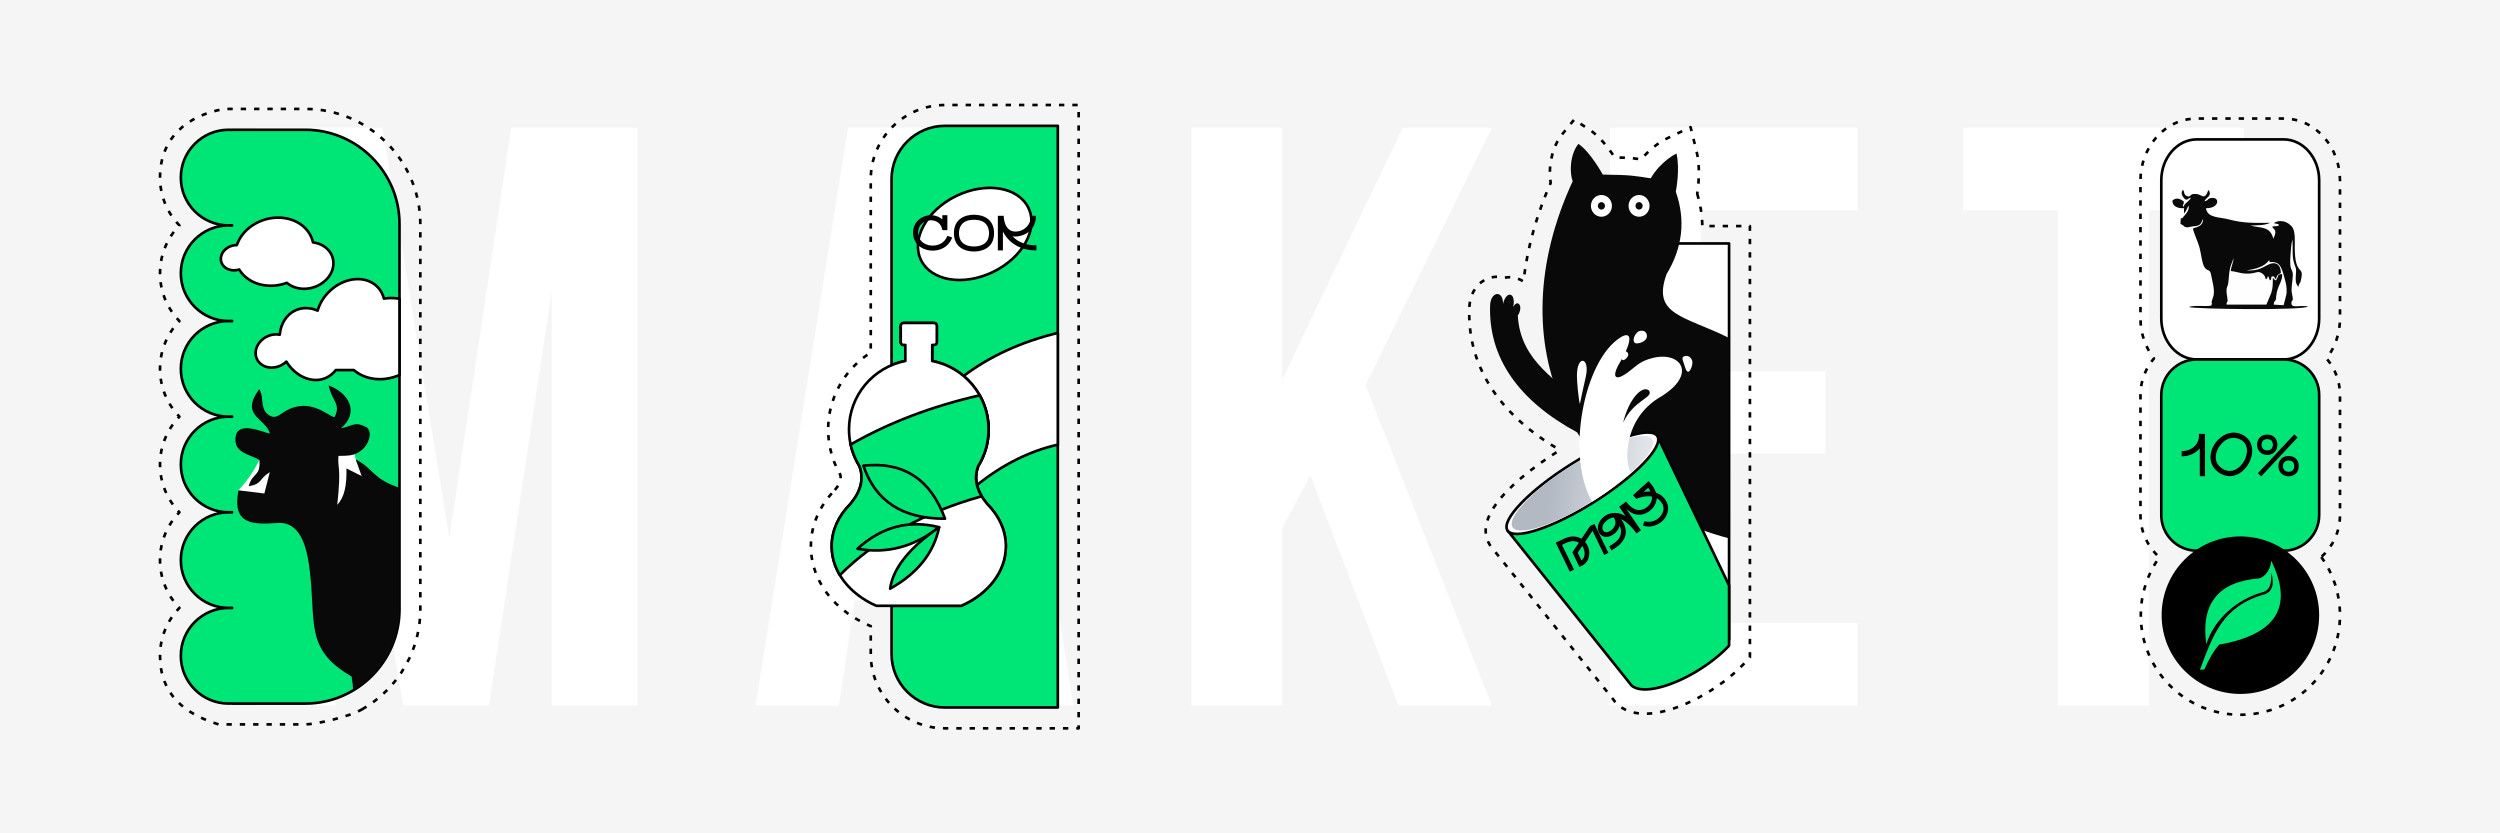 <?xml version="1.0" encoding="UTF-8"?> <svg xmlns="http://www.w3.org/2000/svg" xmlns:xlink="http://www.w3.org/1999/xlink" xmlns:xodm="http://www.corel.com/coreldraw/odm/2003" xml:space="preserve" width="635mm" height="211.667mm" version="1.1" style="shape-rendering:geometricPrecision; text-rendering:geometricPrecision; image-rendering:optimizeQuality; fill-rule:evenodd; clip-rule:evenodd" viewBox="0 0 63499.98 21166.66"> <defs> <style type="text/css"> .str0 {stroke:black;stroke-width:67.73;stroke-linejoin:round;stroke-miterlimit:22.926} .str1 {stroke:black;stroke-width:67.73;stroke-linejoin:round;stroke-miterlimit:22.926;stroke-dasharray:135.46 203.19} .fil9 {fill:none} .fil4 {fill:#00E676} .fil3 {fill:#090909} .fil0 {fill:whitesmoke} .fil8 {fill:#FEFEFE} .fil6 {fill:#FEFEFE} .fil2 {fill:white} .fil7 {fill:black;fill-rule:nonzero} .fil1 {fill:white;fill-rule:nonzero} .fil5 {fill:url(#id0)} </style> <linearGradient id="id0" gradientUnits="userSpaceOnUse" x1="39448.96" y1="11909.38" x2="43133.23" y2="12443.5"> <stop offset="0" style="stop-opacity:1; stop-color:#B2B9C3"></stop> <stop offset="1" style="stop-opacity:1; stop-color:white"></stop> </linearGradient> </defs> <g id="Слой_x0020_1">  <g id="_2102646337328"> <polygon class="fil0" points="-0.01,0 63499.99,0 63499.99,21166.66 -0.01,21166.66 "></polygon> <path class="fil1" d="M11413.56 13665.24l1572.4 -10419.8 3207.71 0 0 14675.77 -2180.4 0 0 -10524.63 -1593.37 10524.63 -2180.41 0 -1719.16 -10377.87 0 10377.87 -2012.67 0 0 -14675.77 3207.7 0 1698.2 10419.8zm15849.83 4255.97l-2327.16 0 -398.34 -2662.6 -2830.33 0 -398.34 2662.6 -2117.51 0 2348.13 -14675.77 3375.43 0 2348.12 14675.77zm-5262.31 -4654.32l2222.33 0 -1111.17 -7421.74 -1111.16 7421.74zm11279.37 -1195.02l-712.82 1341.78 0 4507.56 -2306.19 0 0 -14675.77 2306.19 0 0 6394.44 3060.95 -6394.44 2264.26 0 -3207.71 6541.2 3207.71 8134.57 -2369.09 0 -2243.3 -5849.34zm9916.63 -2641.64l3165.77 0 0 2096.54 -3165.77 0 0 4297.9 3983.42 0 0 2096.54 -6289.61 0 0 -14675.77 6289.61 0 0 2096.54 -3983.42 0 0 4088.25zm6666.99 -6184.79l7128.24 0 0 2096.54 -2411.02 0 0 12579.23 -2306.2 0 0 -12579.23 -2411.02 0 0 -2096.54z"></path> <g> <polygon class="fil2 str0" points="43918.58,6183.8 41968.19,6183.8 41968.19,16246.24 43918.58,16246.24 "></polygon> <g> <path class="fil3" d="M43901.38 13670.12c-3992.44,-1055.67 -5898.18,-4867.11 -3954.76,-9067.61 -83.72,-206.76 -73.69,-679.7 144.75,-947.78 302.12,198.27 619.16,779.88 619.16,779.88 743.39,9.87 760.29,26 1217.73,94.24 256.35,-440.88 653.82,-630.05 653.82,-630.05 97.72,397.69 -16.88,970.27 -16.88,970.27 252.43,720.62 174.33,1418.65 -234.3,2094.12 -378.21,1046.17 443.31,1052.37 1587.68,1620.93l-17.2 5086z"></path> <path class="fil3" d="M40056.56 10980.27c-1471.16,-794.24 -2259.36,-1886.36 -2207.44,-3240.12 24.21,-346.82 334.09,-371.99 327.35,-21.1 84.47,-354.59 340.2,-292.09 257.49,84.77 103.85,-221.91 275.58,-36.84 118.36,212.71 63.74,1176.46 1034.41,1653.5 1678.74,2273.48l-174.5 690.26z"></path> <g> <path class="fil2" d="M40942.94 5228.76c0,-152.63 -119.4,-276.38 -266.68,-276.38 -147.28,0 -266.68,123.75 -266.68,276.38 0,152.64 119.4,276.39 266.68,276.39 147.28,0 266.68,-123.75 266.68,-276.39z"></path> <path class="fil3" d="M40767.76 5228.76c0,-52.37 -40.97,-94.83 -91.5,-94.83 -50.54,0 -91.51,42.46 -91.51,94.83 0,52.38 40.97,94.84 91.51,94.84 50.53,0 91.5,-42.46 91.5,-94.84z"></path> </g> <g> <path class="fil2" d="M41899.02 5228.76c0,-152.63 -119.4,-276.38 -266.68,-276.38 -147.28,0 -266.68,123.75 -266.68,276.38 0,152.64 119.4,276.39 266.68,276.39 147.28,0 266.68,-123.75 266.68,-276.39z"></path> <path class="fil3" d="M41723.84 5228.76c0,-52.37 -40.97,-94.83 -91.5,-94.83 -50.54,0 -91.51,42.46 -91.51,94.83 0,52.38 40.97,94.84 91.51,94.84 50.53,0 91.5,-42.46 91.5,-94.84z"></path> </g> </g> <g> <path class="fil4 str0" d="M41400.88 17360.62c188.21,299.4 979.36,140.67 1767.08,-354.55 301.34,-189.44 558.44,-400.67 750.62,-606.07l0 -1530.35 -1813.55 -3778.39 -3816.03 2379.66 3111.88 3889.7z"></path> <path class="fil2 str0" d="M42097.11 11076.92c-165.27,-262.89 -1151.73,59.91 -2203.31,720.99 -1051.57,661.09 -1770.07,1410.11 -1604.8,1673.01 165.27,262.89 1151.71,-59.9 2203.3,-720.99 1051.58,-661.09 1770.08,-1410.12 1604.81,-1673.01z"></path> <path class="fil5" d="M41968.19 11157.97c154.07,245.09 -515.77,943.41 -1496.16,1559.72 -980.37,616.33 -1900.03,917.27 -2054.11,672.18 -154.08,-245.09 515.77,-943.4 1496.15,-1559.73 980.37,-616.31 1900.04,-917.26 2054.12,-672.17z"></path> </g> <path class="fil2" d="M41438.14 11991.59c-122.28,28.63 -343.1,-1304.28 766.71,-1927.71 909.17,-569.25 482.55,-1145.65 -221.62,-972.28 -320.36,78.87 -393.35,183.58 -629.2,361.73 -271.89,205.36 -435.2,182.19 -249.49,-176.41 431.6,-722.65 296.11,-852.34 68.62,-714.64 -947.18,573.37 -1409.35,3013.58 -733.74,4179.21 345.39,-215.34 678.3,-465.29 998.72,-749.9zm440.9 -2078.54c145.81,190.66 -379.62,232.78 -652.06,823.17 143.56,-596.72 473.69,-949.76 652.06,-823.17z"></path> <path class="fil2" d="M40128.8 10263.83c47.05,-241.3 99.17,-461.85 150.87,-697.07 109.88,-499.92 -229.38,-570.36 -225.83,-14.01 0.98,155.64 37.92,566.78 74.96,711.08z"></path> <path class="fil2" d="M41810.45 8610.57c55.09,-85.46 1.33,-200.05 -82.15,-207.66 -83.48,-7.6 -134.27,11.55 -189.36,97.01 -55.09,85.47 -59.63,180.64 -10.16,212.53 49.48,31.89 226.58,-16.42 281.67,-101.88z"></path> <path class="fil2" d="M41356.78 9018.84c8.48,-61.35 -50.64,-110.85 -98.71,-93.61 -48.07,17.24 -71.21,40.86 -79.69,102.21 -8.48,61.37 13.45,115.1 48.97,120.01 35.52,4.91 120.95,-67.25 129.43,-128.61z"></path> <path class="fil6" d="M42980.29 9160.51c28.11,82.91 -36.55,261.85 -93.17,281.06 -56.62,19.21 -94.16,-141.57 -122.29,-224.48 -28.14,-82.91 -60.95,-148.03 28.21,-171.91 89.15,-23.88 159.14,32.43 187.25,115.33z"></path> <path class="fil7" d="M40387.76 13360.72l-218.36 324.02c-77.4,-47.8 -234.42,-104.51 -454.14,2.02l-199.75 96.82 357.29 736.99 107.79 -52.26 -305.05 -629.19 91.98 -44.59c192.45,-93.31 307.88,-26.45 335,-10.29l-165.17 245.06 180.37 372.03 53.69 -26.04c95.5,-46.3 161.87,-128.32 186.69,-231.34 48.58,-200.33 -70.86,-351.34 -96.89,-381.14l188.44 -279.73 297.48 613.61 107.78 -52.26 -357.3 -736.99 -109.85 53.28zm-217.85 874.21l-94.92 -195.79 115.96 -172.13c21.75,31.09 133,236.71 -21.04,367.92zm954.86 -1367.36l164.94 242.16c-473.24,-287.3 -877.37,246.46 -629.34,475.94 149.21,138.14 417,-15.43 479.85,-229.2 13.04,28.61 79.98,181.09 -21.72,324.22 -46.37,65.46 -124.57,127.67 -245.82,195.71l58.76 104.34c229.87,-129.15 537.19,-381.56 246.2,-796.07 219.87,106.77 388.81,363.81 388.81,363.81l114.09 -77.7 -456.77 -670.63 -99 67.42zm-383.18 630.31c-128.68,-119.11 74.32,-339.05 245.66,-354.49 160.88,209.08 -146.93,445.6 -245.66,354.49zm1320.11 -982.66c-29.7,-100.57 -90.78,-186.87 -147.11,-250.35l-40.09 -45.11 -396.92 358.15 85.38 94.27c0,0 201.13,-93.96 396.52,-60.03 10.24,119.39 -56.44,228.76 -163.56,293.34 -173.87,105.18 -333.21,42.18 -493.81,-165.48l-94.62 73.24c160.28,207.3 384.85,355.37 650.46,194.8 219.66,-132.81 221.47,-340.31 221.88,-355.02 55.29,29.85 281.9,195.36 111.45,437.95 -72.75,103.33 -228.04,203.92 -426.47,146.57l-33.09 114.88c286.84,82.84 486.02,-90.96 557.4,-192.75 186.51,-265.48 29.89,-557.09 -227.42,-644.46zm-138.38 -28.06c-65.22,-5.31 -147.17,2.93 -174.23,7.11l114.5 -103.33c24.53,32.37 44.49,64.49 59.73,96.22z"></path> </g> <g> <g> <path class="fil4 str0" d="M23999.84 3196.57l2868.34 0 0 14773.52 -2868.34 0c-744.42,0 -1353.47,-609.05 -1353.47,-1353.47l0 -1229.35 690.76 0 1079.81 0c675.39,-296.76 1131.93,-863.2 1131.93,-1513.31 0,-404.37 -176.61,-776.3 -472.59,-1071.16l0.07 -0.05c-55.51,-66.09 -102.93,-131.98 -142.27,-197.65l0.01 0 -4.38 -7.42 -3.67 -6.24 -4.24 -7.35 -2.99 -5.24 -4.68 -8.33 -3.52 -6.38 -3.95 -7.24 -0.15 -0.28 -6.45 -12.11 -3.62 -7.01 -3.45 -6.73 -3.61 -7.18 -2.76 -5.59 -3.85 -7.91 -3.16 -6.65 -3.39 -7.18 -0.06 -0.13 -5.52 -12.09 -3.43 -7.75 -2.46 -5.6 -2.94 -6.89 -3.29 -7.84 -2.35 -5.73 -3.17 -7.93 -2.44 -6.16 -0.16 -0.39 -4.59 -12.06 -3.07 -8.36 -1.71 -4.73 -2.88 -8.19 -1.97 -5.75 -2.39 -7.1 -2.61 -8.04 -1.78 -5.55 -0.15 -0.46 -3.67 -12.04 -2.33 -7.99 -1.56 -5.46 -2.03 -7.39 -1.86 -6.94 -1.54 -5.93 -2.43 -9.8 -0.78 -3.12 -0.35 -1.45 -2.75 -12.03 -0.09 -0.38 -1.02 -4.77 -2.02 -9.59 -0.93 -4.69 -1.73 -9.06 -0.99 -5.37 -1.65 -9.6 -0.56 -3.25 -0.2 -1.28c-0.69,-4.31 -1.36,-8.61 -1.97,-12.92l-0.55 -3.99 -1.31 -9.72 -0.61 -5.08 -1.02 -8.86 -0.54 -4.99c-0.93,-9.22 -1.74,-18.42 -2.35,-27.63l-0.17 -2.62 -0.65 -11.62 -0.14 -3.18 -0.41 -10.47 -0.13 -4.21c-0.11,-4.39 -0.2,-8.79 -0.24,-13.17l0 -0.34c-0.05,-4.82 -0.04,-9.64 0.01,-14.46l0.03 -1.59c0.06,-4.38 0.12,-8.78 0.26,-13.18l0.06 -1.46c0.14,-4.42 0.29,-8.82 0.51,-13.22l0.06 -1.36c0.74,-14.74 1.89,-29.48 3.48,-44.21l0.04 -0.34c7.5,-69.59 24.44,-138.94 50.81,-208.04l-0.08 0c167.33,-270.53 263.91,-589.42 263.91,-930.89 0,-12.98 -0.15,-25.95 -0.44,-38.86l-0.05 -2.41c-0.29,-12.53 -0.7,-25.03 -1.25,-37.5l-0.14 -3.26c-0.58,-12.71 -1.29,-25.4 -2.12,-38.02l-0.04 -0.51c-0.9,-13.13 -1.91,-26.24 -3.07,-39.3l-0.05 -0.61c-1.15,-12.79 -2.45,-25.54 -3.87,-38.25l-0.1 -0.91c-1.42,-12.66 -2.98,-25.27 -4.65,-37.84l-0.26 -1.96c-5.19,-38.44 -11.62,-76.48 -19.23,-114.09l-0.17 -0.88c-2.52,-12.41 -5.18,-24.79 -7.95,-37.1l-0.26 -1.13c-2.8,-12.38 -5.73,-24.69 -8.77,-36.97l-0.05 -0.2c-6.19,-24.84 -12.88,-49.43 -20.11,-73.83l-0.25 -0.83c-10.85,-36.62 -22.84,-72.73 -35.95,-108.31l-0.22 -0.6c-4.26,-11.55 -8.63,-23.02 -13.12,-34.44l-0.74 -1.87c-4.45,-11.31 -9.02,-22.55 -13.7,-33.72l-0.56 -1.33c-4.72,-11.24 -9.54,-22.45 -14.48,-33.59l-0.27 -0.6 -0.05 -0.11c-4.95,-11.15 -10.02,-22.23 -15.19,-33.24l-0.86 -1.84c-4.99,-10.58 -10.08,-21.1 -15.27,-31.58l-1.81 -3.67c-5.02,-10.08 -10.15,-20.11 -15.36,-30.09l-2.23 -4.22c-5.08,-9.64 -10.2,-19.21 -15.45,-28.75l-2.2 -4 -5.57 -10 -0.08 0.01c-250.16,-445.57 -687.25,-772.07 -1205.03,-873.18l0 -406.37 45.78 0c39.04,0 70.9,-31.9 70.9,-70.89l0 -416.69c0,-39.01 -31.86,-70.9 -70.9,-70.9l-387.44 0 -387.42 0c-39.04,0 -70.92,31.89 -70.92,70.9l0 416.69c0,38.99 31.88,70.89 70.92,70.89l45.78 0 0 406.37c-121.26,23.69 -238.06,59.82 -349.12,106.85l0 -4725.05c0,-744.41 609.05,-1353.46 1353.47,-1353.46z"></path> <path class="fil2 str0" d="M26868.18 8456.27c-937.53,227.5 -1731.65,595.82 -2392.22,1093.34 163.85,137.5 302.43,304.07 407.86,491.8l0.08 -0.01 5.57 10 2.2 4c5.25,9.53 10.39,19.11 15.45,28.75l2.23 4.22c5.21,9.98 10.33,20.01 15.36,30.09l1.81 3.67c5.19,10.48 10.28,20.99 15.27,31.58l0.86 1.84c5.18,11.02 10.24,22.09 15.19,33.24l0.05 0.11 0.27 0.6c4.94,11.13 9.76,22.35 14.48,33.59l0.56 1.33c4.68,11.17 9.25,22.41 13.7,33.72l0.74 1.87c4.49,11.42 8.86,22.9 13.12,34.44l0.22 0.6c13.11,35.58 25.1,71.7 35.95,108.31l0.25 0.83c7.22,24.4 13.93,49 20.11,73.83l0.05 0.2c3.05,12.28 5.97,24.59 8.77,36.97l0.26 1.13c2.77,12.31 5.43,24.69 7.95,37.1l0.17 0.88c7.57,37.43 13.96,75.28 19.14,113.53l0.44 3.18c1.65,12.36 3.17,24.75 4.56,37.18l0.1 0.91c1.42,12.71 2.72,25.46 3.87,38.25l0.05 0.61c1.16,13.06 2.17,26.17 3.07,39.3l0.04 0.51c0.84,12.64 1.54,25.32 2.12,38.02l0.14 3.26c0.55,12.46 0.96,24.97 1.25,37.5l0.05 2.41c0.29,12.91 0.44,25.87 0.44,38.86 0,341.47 -96.58,660.36 -263.91,930.89l0.08 0c-30.08,78.83 -47.88,157.97 -53.42,237.44l-0.08 1.06c-0.32,4.65 -0.57,9.32 -0.82,13.98l-0.05 0.96c-0.23,4.68 -0.39,9.37 -0.55,14.05l-0.02 0.81c-0.13,4.16 -0.22,8.35 -0.27,12.52l-0.04 3.81 -0.01 11.7 0.02 3.14 0.19 10.88 0.13 4.57 0.42 11.07 0.16 3.19 0.65 11.7 0.27 3.93 0.08 1.25 0.57 7.57 0.09 1.1 0.56 6.48 0.72 7.57 0.06 0.62 0.68 6.47 0.05 0.49 0.87 7.57 0.09 0.74 0.7 5.69 0.15 1.16 1.02 7.58 0.04 0.23 1.03 7.29 0.02 0.05 1.16 7.6 0.01 0.05 1.1 6.8 0.12 0.73 1.31 7.58 1.39 7.6 1.44 7.58 0.03 0.13 1.47 7.3 0.04 0.17 1.59 7.6 0.07 0.29 1.62 7.3 1.74 7.61 0.03 0.08 1.77 7.43 0.03 0.09c649.88,-523.95 1352.59,-869.79 2054.02,-1026.9l0 -2838.15z"></path> </g> <path class="fil2 str0" d="M26121.34 5278.5c-259.01,-532.53 -1079.69,-667.2 -1833.04,-300.79 -753.35,366.41 -1154.09,1095.15 -895.09,1627.68 259.01,532.53 1079.69,667.2 1833.04,300.79 753.35,-366.41 1154.1,-1095.15 895.09,-1627.68z"></path> <path class="fil7" d="M24063.35 5989.48c-134.57,378.13 -744.83,304.63 -744.83,-77.72 0,-368.43 522.62,-427.28 606.04,-113.94l12.66 47.9 125.88 0 0 -379.86 -128.61 0 0 108.76c-247.03,-229.91 -744.57,-82.68 -744.57,337.14 0,534.55 819.55,627.41 994.83,119.92l-121.4 -42.2zm676.29 -535.78c-223.44,0 -509.95,102.04 -509.95,468.24 0,355.54 271.61,466.77 509.95,466.77 223.46,0 509.72,-101.05 509.72,-466.77 0,-355.28 -271.62,-468.24 -509.72,-468.24l0 0zm0 806.65c-142.5,0 -381.35,-43.94 -381.35,-338.41 0,-126.86 49.41,-339.88 381.35,-339.88 331.7,0 381.36,213.02 381.36,339.88 0,294.47 -239.1,338.41 -381.36,338.41zm977.21 -258.71c169.08,33.02 596.37,-64.8 596.37,-519.64l-128.62 0c0,227.18 -156.16,360.5 -311.09,392.04 -381.34,77.46 -380.1,-392.04 -380.1,-392.04l-147.98 0 0 878.65 128.62 0 0 -482.39c14.4,28.04 208.54,482.15 850.59,482.15l0 -128.61c-257.97,0 -461.8,-77.22 -607.79,-230.16l0 0z"></path> <g> <path class="fil2 str0" d="M21828.41 11838.72c-167.31,-270.54 -263.91,-589.43 -263.91,-930.9 0,-862.1 615.5,-1580.35 1430.99,-1739.6l0 -406.36 -45.8 0c-39,0 -70.9,-31.89 -70.9,-70.9l0 -416.69c0,-39 31.9,-70.9 70.9,-70.9l387.45 0 387.44 0c39.01,0 70.9,31.9 70.9,70.9l0 416.69c0,39.01 -31.89,70.9 -70.9,70.9l-45.8 0 0 406.36c815.49,159.25 1430.99,877.5 1430.99,1739.6 0,341.47 -96.6,660.36 -263.91,930.9l0.08 0.01c-120.66,316.13 -43.85,637.48 230.43,964.04l-0.1 0.03c296,294.85 472.6,666.82 472.6,1071.15 0,650.11 -456.54,1216.55 -1131.93,1513.32l-1079.8 0 -1079.81 0c-675.39,-296.77 -1131.93,-863.21 -1131.93,-1513.32 0,-404.33 176.6,-776.3 472.6,-1071.15l-0.1 -0.03c274.28,-326.56 351.09,-647.91 230.43,-964.04l0.08 -0.01z"></path> <path class="fil4 str0" d="M21605.99 11290.76c43.39,196.94 119.53,381.59 222.35,547.96 120.64,316.15 43.84,637.49 -230.34,964.08 -296,294.85 -472.6,666.82 -472.6,1071.15 0,261.77 74.02,509.97 206.53,732.46 939.33,-926.22 2140.06,-1593.32 3602.16,-2001.3 -155,-258.77 -184.38,-514.24 -88.23,-766.39 167.31,-270.53 263.9,-589.43 263.9,-930.9 0,-314.71 -82.02,-610.26 -225.86,-866.43 -1216.95,278.77 -2309.6,695.22 -3277.91,1249.37z"></path> <path class="fil4 str0" d="M21780.78 13938.23c741.4,135.49 1432.45,-46.86 2073.2,-547.07 -768.52,-193.26 -1459.57,-10.9 -2073.2,547.07z"></path> <path class="fil4 str0" d="M22609.28 14952.5c696.59,-389.3 1111.48,-909.74 1244.7,-1561.34 -757.35,523.25 -1172.25,1043.69 -1244.7,1561.34z"></path> <path class="fil4 str0" d="M21931.04 11828.48c1013.31,-110.48 1704.04,338.17 2072.2,1345.95 -1076.24,5.97 -1766.98,-442.68 -2072.2,-1345.95z"></path> </g> </g> <g> <path class="fil2 str0" d="M58004.2 3540.62l-2204.76 0c-496.28,0 -902.31,467.14 -902.31,1038.11l0 3512.99c0,570.97 406.03,1038.11 902.31,1038.11l2204.76 0c496.28,0 902.31,-467.14 902.31,-1038.11l0 -3512.99c0,-570.97 -406.03,-1038.11 -902.31,-1038.11z"></path> <path class="fil4 str0" d="M58004.2 9129.83l-2204.76 0c-496.28,0 -902.31,406.03 -902.31,902.31l0 3053.46c0,496.26 406.03,902.29 902.31,902.29l2204.76 0c496.28,0 902.31,-406.03 902.31,-902.29l0 -3053.46c0,-496.28 -406.03,-902.31 -902.31,-902.31z"></path> <path class="fil7" d="M55852.86 11020.53l0 66.69c0,153.73 -135.97,370.31 -438.54,370.31l0 133.39c309.01,0 449.1,-190.3 460.43,-204.21l0 708.41 133.13 0 0 -1074.59 -155.02 0zm1176.83 64.89c-126.19,-91.16 -269.1,-119.49 -413.31,-81.63 -124.38,32.44 -241.55,113.05 -329.87,226.36 -87.04,111.76 -136.75,243.08 -139.58,369.53 -3.6,146.77 54.34,274.24 167.38,369 218.64,183.1 418.72,121.29 486.7,94.51 102.49,-40.17 195.96,-115.62 269.87,-218.11 70.04,-97.34 116.66,-212.19 130.82,-323.95 23.18,-181.03 -39.66,-339.66 -172.01,-435.71l0 0zm39.91 418.71c-24.21,189.53 -157.61,372.63 -317.26,434.95 -118.45,46.6 -240.25,21.37 -352.28,-72.36 -183.08,-153.48 -132.87,-395.03 -8.49,-554.69 105.84,-135.71 229.19,-190.04 342.75,-190.04 80.34,0 155.79,27.04 217.08,71.32 125.67,91.16 127.99,233.83 118.2,310.82l0 0zm1060.94 77.26c-155.02,0 -259.06,104.03 -259.06,259.06 0,139.05 101.47,259.05 259.06,259.05 113.31,0 258.79,-74.42 258.79,-259.05 0,-157.34 -101.7,-259.06 -258.79,-259.06l0 0zm0 402.23c-98.37,0 -143.18,-74.16 -143.18,-143.17 0,-89.62 53.56,-143.18 143.18,-143.18 118.19,0 142.92,77.77 142.92,143.18 0,86.77 -56.13,143.17 -142.92,143.17zm-542.84 -427.21c113.31,0 258.8,-74.42 258.8,-259.06 0,-157.34 -101.46,-259.05 -258.8,-259.05 -155.01,0 -259.05,104.03 -259.05,259.05 0,139.07 101.71,259.06 259.05,259.06l0 0zm0 -402.23c118.2,0 142.93,77.77 142.93,143.17 0,86.78 -56.15,142.93 -142.93,142.93 -98.36,0 -143.17,-74.18 -143.17,-142.93 0,-89.61 53.56,-143.17 143.17,-143.17l0 0zm772.03 -42.5l-84.73 -79.04 -924.98 988.07 84.73 79.31 924.98 -988.34z"></path> <g> <path class="fil3" d="M55646.89 5023.52c-22.77,67.05 -140.22,137.6 -165.02,181.95 -0.74,1.32 -10.09,36.17 -14.39,45.87 -58.86,-33.65 7.93,-37.05 0.59,-131.78 -91,-72.52 -182.17,-112.04 -287.36,-28.89 -13.51,141.21 129.18,210.3 293.27,197.18l-1.22 137.37c54.49,-55.21 75.34,-133.7 116.84,-200.05 39.44,119.16 -122.79,269.44 -130.87,280.12l-11.15 18.15c-1.5,1.77 -4.56,6.03 -6.15,7.58 -1.53,1.49 -5.36,4.91 -7.02,6.15 -0.75,0.57 -24.95,3.47 -43.95,15.75l-7.01 134.24c128.63,59.85 62.09,58.16 126.41,80.5 58.12,20.19 120.14,-11.5 183.32,-16.75 192.63,-15.98 199.61,-41.17 264.38,-193.93 6.87,193.87 -164.96,208.91 -230.73,236.2l-29.61 14.62c40.61,149.88 121.94,312.99 168.76,474.97 40.55,140.35 63.77,427.76 138.36,520.22 74.53,92.37 127.73,28.92 154.75,166.81 36.4,185.67 101.54,402.27 61.28,553.69 -11.5,43.25 -33.01,86.06 -39.89,117.26 -19.76,89.49 24.56,34.75 -15.8,121.96 -142.84,28.39 -437.61,-17.51 -571.31,34.97 143.66,56.35 2917.94,90.82 3030.46,-11.19 -188.76,-49.08 -409.6,53.21 -421.33,-72.12 -9.95,-106.4 41.16,-33.44 32.79,-147.28 -4.58,-62.34 -29.8,-115.77 -30.5,-210.34 -0.92,-124.36 51.66,-355.48 26.16,-440.9 -22.87,-76.6 -48.07,-88.9 -56.12,-179.88 -13.94,-157.37 11.82,-313.39 19.61,-464.18 3.25,-62.92 32.58,-182.47 30.27,-194.65 23.73,216.79 -18.39,423.69 48.88,622.38 54.49,160.92 52.01,99.37 39.57,295.46 -9.1,143.59 -4.82,200.16 62.13,294.07 2.7,-4 3.91,-16.29 4.58,-13.73 0.65,2.51 3.4,-10.53 4.29,-13.54 43.45,-148 27.19,3.61 65.83,-176.8 75.38,-352.01 -157.62,-67.78 -163.23,-778.21 -1.43,-180.52 24.23,-441.66 -78.54,-555.61 -189.3,-209.9 -421.06,-125.54 -446.93,-81.01 35.66,15.42 35.85,3.64 63.3,13.12 68.98,23.85 23.35,-19.31 60.08,38.5 -53.35,40.28 -111.59,12.56 -170.63,34.41 18.82,79.41 152.02,56.49 28.61,305.79 -87.66,-318.18 -288.03,-259.86 -583.67,-331.74 199.36,-15.28 341.06,3.34 504.43,-71.07 -382.73,3.09 -672.39,16.19 -1052.84,-86.46 -237.54,-64.09 -540.25,-28.81 -579.14,-283.87 365.99,2.52 355.83,-316.87 110.6,-254.91 -90.92,22.97 -37.53,58.7 -150.29,77.19 44.35,-101.41 198.04,-121.51 112.36,-285.52 -40.59,37.59 -28.84,57.72 -55.5,101.92 -80.72,133.82 -134.68,3.83 -271.14,-0.37 -157.7,-4.84 -87.88,29.58 -189.54,65.71 -134.51,-39.23 -86.76,-76.78 -137.64,-174.2 -61.29,58.66 -34.4,144.4 13.37,202.73 92.32,112.72 108.47,0.1 183.24,2.14z"></path> <path class="fil8" d="M56553.2 7736.61l1013.41 0.36 121.84 -292.64c47.01,-149.62 37.29,-212.95 42.04,-387.9 25.96,24.71 37.97,53.63 77,66.31 75.75,-76.56 12.06,-156.98 155.76,-162.7 28.38,178.89 -122.93,290.42 -148.58,570.46 -5.27,57.55 3.49,58.34 -20.58,103.21 -21.89,40.82 -40.57,19.41 -40.31,104.65l248.88 13.71c6.73,-14.01 74.55,-273.35 76.48,-308.99 8.32,-153.41 -13.14,-233.01 -48.28,-364.9 -79.23,-297.29 -121.91,-446.43 -378.23,-418.76 -2.01,-3.89 -4.45,-15.05 -4.97,-12.16 -0.46,2.6 -3.89,-9.19 -4.45,-10.88l-7.78 -28.69c-111.2,164.77 -347.2,229.68 -580.46,259.4 231.34,16.46 361.57,-34.43 518.18,-124.12 210.96,-120.8 354.81,-44.6 361.7,191.25 -74.8,42.07 -110.92,53.76 -121.21,164.73l-19.08 -23.29c-12.8,-16.55 -16.1,-24.26 -23.03,-31.17 -31.83,-31.73 15.32,-22.62 -67.27,-24.34 -34.96,52.23 1.73,6.17 -15.3,46.2 -25.45,59.8 23.49,20.75 -36.33,56.3l-34.4 -102.78c-74.43,31.49 20.4,45.41 -68.83,69.71 -21.88,-38.99 1.27,-94.77 -121.88,-162.66 -74.28,-40.95 -142.78,5.78 -241.18,17.42 -231.45,27.38 -341.17,-41.05 -524.78,-60.27 11.89,-128.88 72.48,-222.3 68.47,-342.93 3.1,40.19 -66.8,179.14 -82.65,251.32 -23.06,105.01 -34.67,209.22 -41.56,323.3 -14.62,242.18 -89.73,109.93 -28.64,473.85 18.75,111.66 -19.47,38.69 -23.98,147z"></path> </g> <path class="fil7" d="M56905.87 13624.78c1104.92,0 2000.64,895.71 2000.64,2000.63 0,1104.92 -895.72,2000.63 -2000.64,2000.63 -1104.92,0 -2000.64,-895.71 -2000.64,-2000.63 0,-1104.92 895.72,-2000.63 2000.64,-2000.63z"></path> <path class="fil4" d="M57500.88 15032.86c-664.18,172.02 -1260.37,686.18 -1460.59,1328.53 -144.17,-1030.49 303.2,-1587.13 1342.1,-1669.91 176.02,-49.5 301.6,-260.54 304.31,-451.97 595.73,1204.51 89.22,1885.62 -1319.88,2134.09 -131.64,145.5 -257.47,356.43 -377.5,632.81 0,0 -36.61,1.64 -109.86,4.9 331.14,-886.32 574.95,-1618 1646.55,-1917.49 171.02,-59.74 257.94,-234.87 166.03,-543.66 -0.45,245.62 -16.04,415.69 -191.16,482.7z"></path> </g> <path class="fil9 str1" d="M9213.79 18007.44c-332.38,201.96 -1204.24,392.16 -1458.04,392.16l-2202.35 0c-858.28,-258.83 -1489.1,-764.02 -1489.1,-1743.67 0,-472.13 187.76,-900.52 492.67,-1214.52 -304.91,-314.01 -492.67,-742.38 -492.67,-1214.52 0,-472.13 187.76,-900.51 492.67,-1214.52 -304.91,-314.01 -492.67,-742.38 -492.67,-1214.52 0,-472.13 187.76,-900.51 492.67,-1214.52 -304.91,-314 -492.67,-742.38 -492.67,-1214.51 0,-472.14 187.76,-900.51 492.67,-1214.52 -304.91,-314.01 -492.67,-742.38 -492.67,-1214.52 0,-472.14 187.76,-900.51 492.67,-1214.52 -304.91,-314.01 -492.67,-742.38 -492.67,-1214.52 0,-1019.66 704.41,-1585.57 1634.61,-1743.68l2056.84 0c1607.18,0 2920.29,1313.11 2920.29,2920.29l0 1464 0 8327.96c0,590.77 -177.43,1141.82 -481.66,1602.51 -184.15,279.29 -416.51,527.73 -689.03,732.38 -93.07,69.99 -190.41,134.56 -291.56,193.24z"></path> <g> <path class="fil4 str0" d="M7755.75 3296.22l-1861.14 0 0 3.11c-28.61,-2.02 -57.49,-3.11 -86.62,-3.11 -670.76,0 -1214.53,543.76 -1214.53,1214.52 0,670.77 543.77,1214.52 1214.53,1214.52 -670.76,0 -1214.53,543.75 -1214.53,1214.52 0,670.77 543.77,1214.52 1214.53,1214.52 -670.76,0 -1214.53,543.75 -1214.53,1214.52 0,670.76 543.77,1214.5 1214.53,1214.5 -670.76,0 -1214.53,543.77 -1214.53,1214.53 0,670.77 543.77,1214.51 1214.53,1214.51 -670.76,0 -1214.53,543.77 -1214.53,1214.53 0,670.77 543.77,1214.51 1214.53,1214.51 -670.76,0 -1214.53,543.76 -1214.53,1214.53 0,670.77 543.77,1214.51 1214.53,1214.51 29.13,0 58.01,-1.09 86.62,-3.11l0 3.11 1861.14 0c1315.13,0 2391.13,-1076.01 2391.13,-2391.13l0 -9791.96c0,-1315.13 -1076,-2391.13 -2391.13,-2391.13zm-1861.14 2425.93l0 6.22c-28.61,-2.03 -57.49,-3.11 -86.62,-3.11 29.13,0 58.01,-1.09 86.62,-3.11zm0 2429.04l0 6.21c-28.61,-2.02 -57.49,-3.1 -86.62,-3.1 29.13,0 58.01,-1.09 86.62,-3.11zm0 2429.02l0 6.22c-28.61,-2.02 -57.49,-3.11 -86.62,-3.11 29.13,0 58.01,-1.08 86.62,-3.11zm0 2429.04l0 6.22c-28.61,-2.02 -57.49,-3.11 -86.62,-3.11 29.13,0 58.01,-1.09 86.62,-3.11zm0 2429.04l0 6.22c-28.61,-2.02 -57.49,-3.11 -86.62,-3.11 29.13,0 58.01,-1.09 86.62,-3.11z"></path> <g> <path class="fil2" d="M9034.39 11669.49c1304.07,2254.48 311.48,2516.01 -2977.74,784.61 223.05,-243.83 400.66,-501.77 532.83,-773.84 1612.52,-96.16 2418.77,-144.24 2418.77,-144.24 17.43,89 26.14,133.47 26.14,133.47z"></path> <path class="fil3" d="M8497.35 10597.27c-163.93,-25.85 -618.84,-512.96 -1239.91,-161.03 -161.44,91.49 -276.61,254.53 -482.15,63.14 -162.87,-151.65 -75.05,-479.38 -193.34,-614.18 -495.46,688.03 149.95,710.87 274.3,1129.47 -202.47,-46.29 -823.46,-333.41 -873.08,87.4 -46.82,397.08 325.96,427.12 606.31,578.19 30.31,444.58 -175.98,304.22 -273.23,671.24 357.3,-64.45 248.17,-180.09 535.96,-358.37l-137.69 541.89 -657.87 -80.92c-170.94,884.46 370.31,872.53 1002.06,829.66 563.28,-38.22 724.5,603.73 792.38,1081.81 198.31,1396.47 -154.73,2110.09 1079.05,2816.72 22.48,120.99 33.87,237.9 41.37,353.57 702.2,-417.78 1175.37,-1184.53 1175.37,-2056.55l0 -3090.07c-694.52,-230.1 -645.59,-482.12 -1112.49,-719.75l151.24 421.44 -385.37 -192.9c7.4,437.41 -48.32,724.67 -234.19,926.12 110.8,-1000.24 1.03,-928.51 31.23,-1244.16 240.96,-4.44 401.03,3.76 587.75,-144.72 176.99,-140.7 281.69,-432.26 140.87,-574.18 -328.16,-178.46 -363.52,-35.4 -664.77,16.42 471.06,-396.32 209.74,-896.82 -314.69,-1087.01 80.67,397.33 323.48,466.98 150.89,806.77z"></path> </g> <path class="fil2 str0" d="M9752.29 7583.91c-26,-102.47 -74.29,-197.06 -145.95,-277.05 -284.8,-317.9 -830.45,-284.92 -1218.74,73.65 -159.68,147.46 -267.83,327.03 -320.09,509.44 -183.98,-79.84 -383.03,-88.87 -560.34,-8.5 -233.99,106.07 -375.91,343.22 -401.94,619.7 -104.26,-19.87 -221.34,-5.14 -330.5,49.42 -235.69,117.78 -345.17,376.42 -244.59,577.69 100.6,201.27 373.18,268.96 608.86,151.16 50.82,-25.4 95.75,-57.37 134,-93.88 238.1,384.94 666.15,567.58 1011.6,410.99 98.28,-44.55 180.3,-112.26 244.33,-196.25l458.16 0c293.09,251.99 747.42,305.06 1159.79,124.62l0 -1935.71c-126.15,-24.04 -259.9,-26.19 -394.59,-5.28z"></path> <path class="fil2 str0" d="M7950.04 6155.88c-66.6,-305.04 -328.76,-550.78 -703.38,-613.61 -525.73,-88.16 -1074.71,217.1 -1230.61,682.58 -174.64,-1.66 -342.68,106.13 -393.07,261.29 -56.52,174.07 56.43,341.81 252.29,374.64 68.1,11.43 137.23,5.02 200.85,-15.5 119.4,200.79 337.16,350.83 618.15,397.94 201.53,33.79 406.46,9.74 591.38,-58.95 81.74,70.06 188.04,120.32 312.41,141.17 362.18,60.75 740.52,-150.96 845.06,-472.84 104.51,-321.87 -104.34,-632.05 -466.52,-692.8 -8.85,-1.49 -17.7,-2.76 -26.56,-3.92z"></path> </g> <path class="fil9 str1" d="M21205.9 12446.69c91.02,-110.97 174.83,-242.82 138.61,-386.18 -118.24,-204.05 -204.47,-425.28 -255.15,-655.26 -0.12,-0.55 -0.38,-1.73 -0.64,-2.91 -72.84,-332.22 -71.7,-675.05 3.93,-1006.66 104.08,-456.31 345.42,-869.78 690.41,-1185.72 103.41,-94.7 215.31,-179.87 334.15,-254.23l0 -4405.7c0,-1036.48 846.15,-1882.62 1882.63,-1882.62l3397.5 0 0 15831.84 -3397.5 0c-1036.48,0 -1882.63,-846.15 -1882.63,-1882.63l0 -712.93 -72.75 -31.97c-475.13,-208.77 -899.61,-545.32 -1167.16,-994.53 -181.83,-305.29 -281.06,-647.16 -281.06,-1003.24 0,-544.86 231.2,-1041.84 609.66,-1427.26z"></path> <path class="fil9 str1" d="M58960.62 14149.14c304.91,424.09 475.05,938.09 475.05,1476.27 0,1396.97 -1132.83,2529.79 -2529.8,2529.79 -1396.97,0 -2529.8,-1132.82 -2529.8,-2529.79 0,-536.31 168.96,-1048.61 471.88,-1471.86 -294.72,-263.07 -479.98,-645.48 -479.98,-1067.95l0 -3053.46c0,-352.68 128.71,-676.29 341.56,-926.26 -216.97,-282.6 -341.56,-644.33 -341.56,-1014.15l0 -3513c0,-802.69 586.9,-1567.27 1431.47,-1567.27l2204.76 0c844.57,0 1431.47,764.58 1431.47,1567.27l0 3513c0,369.82 -124.59,731.55 -341.56,1014.15 212.85,249.97 341.56,573.58 341.56,926.26l0 3053.46c0,419.9 -183.1,800.52 -475.05,1063.54z"></path> <path class="fil9 str1" d="M43109.25 4919.17c81.94,271.15 126.41,546.45 129.45,823.7l1209.05 0 0 10954.31 -142.76 152.58c-248.9,266.03 -547.43,498.92 -855.38,692.53 -383.71,241.22 -839.43,456.51 -1285.9,546.09 -422.22,84.71 -923.73,58.17 -1190.26,-326.76l-3065.38 -3831.58c-24.76,-27.84 -47.21,-57.7 -67.05,-89.26 -541.32,-861.11 1148.88,-2009.45 1749.08,-2388.71 -0.18,-13.02 -0.3,-26.04 -0.38,-39.05 -1339.78,-784.21 -2332.16,-1967.98 -2269.35,-3604.93l0.32 -8.28 0.57 -8.26c42.17,-604.35 511.91,-845.14 892.7,-737.2 91.8,-20.41 192.32,-18.49 299.91,12.39 69.24,19.87 129.78,48.61 182.23,84.45 95.85,-859.86 339.66,-1707.01 691.63,-2508.24 -70.99,-418.01 41.69,-925.3 293.41,-1234.24l301.51 -370.04 399.06 261.9c231.14,151.69 456.94,430.23 631.13,697.62 154.29,3.31 308.97,9.23 460.92,22.82 71.56,6.4 142.84,15.1 213.98,24.93 187.06,-221.57 424.43,-421.29 666.96,-536.71l586.32 -279.03 154.94 630.57c76.98,313.26 65.73,719.93 13.29,1058.4z"></path> </g> </g> </svg> 